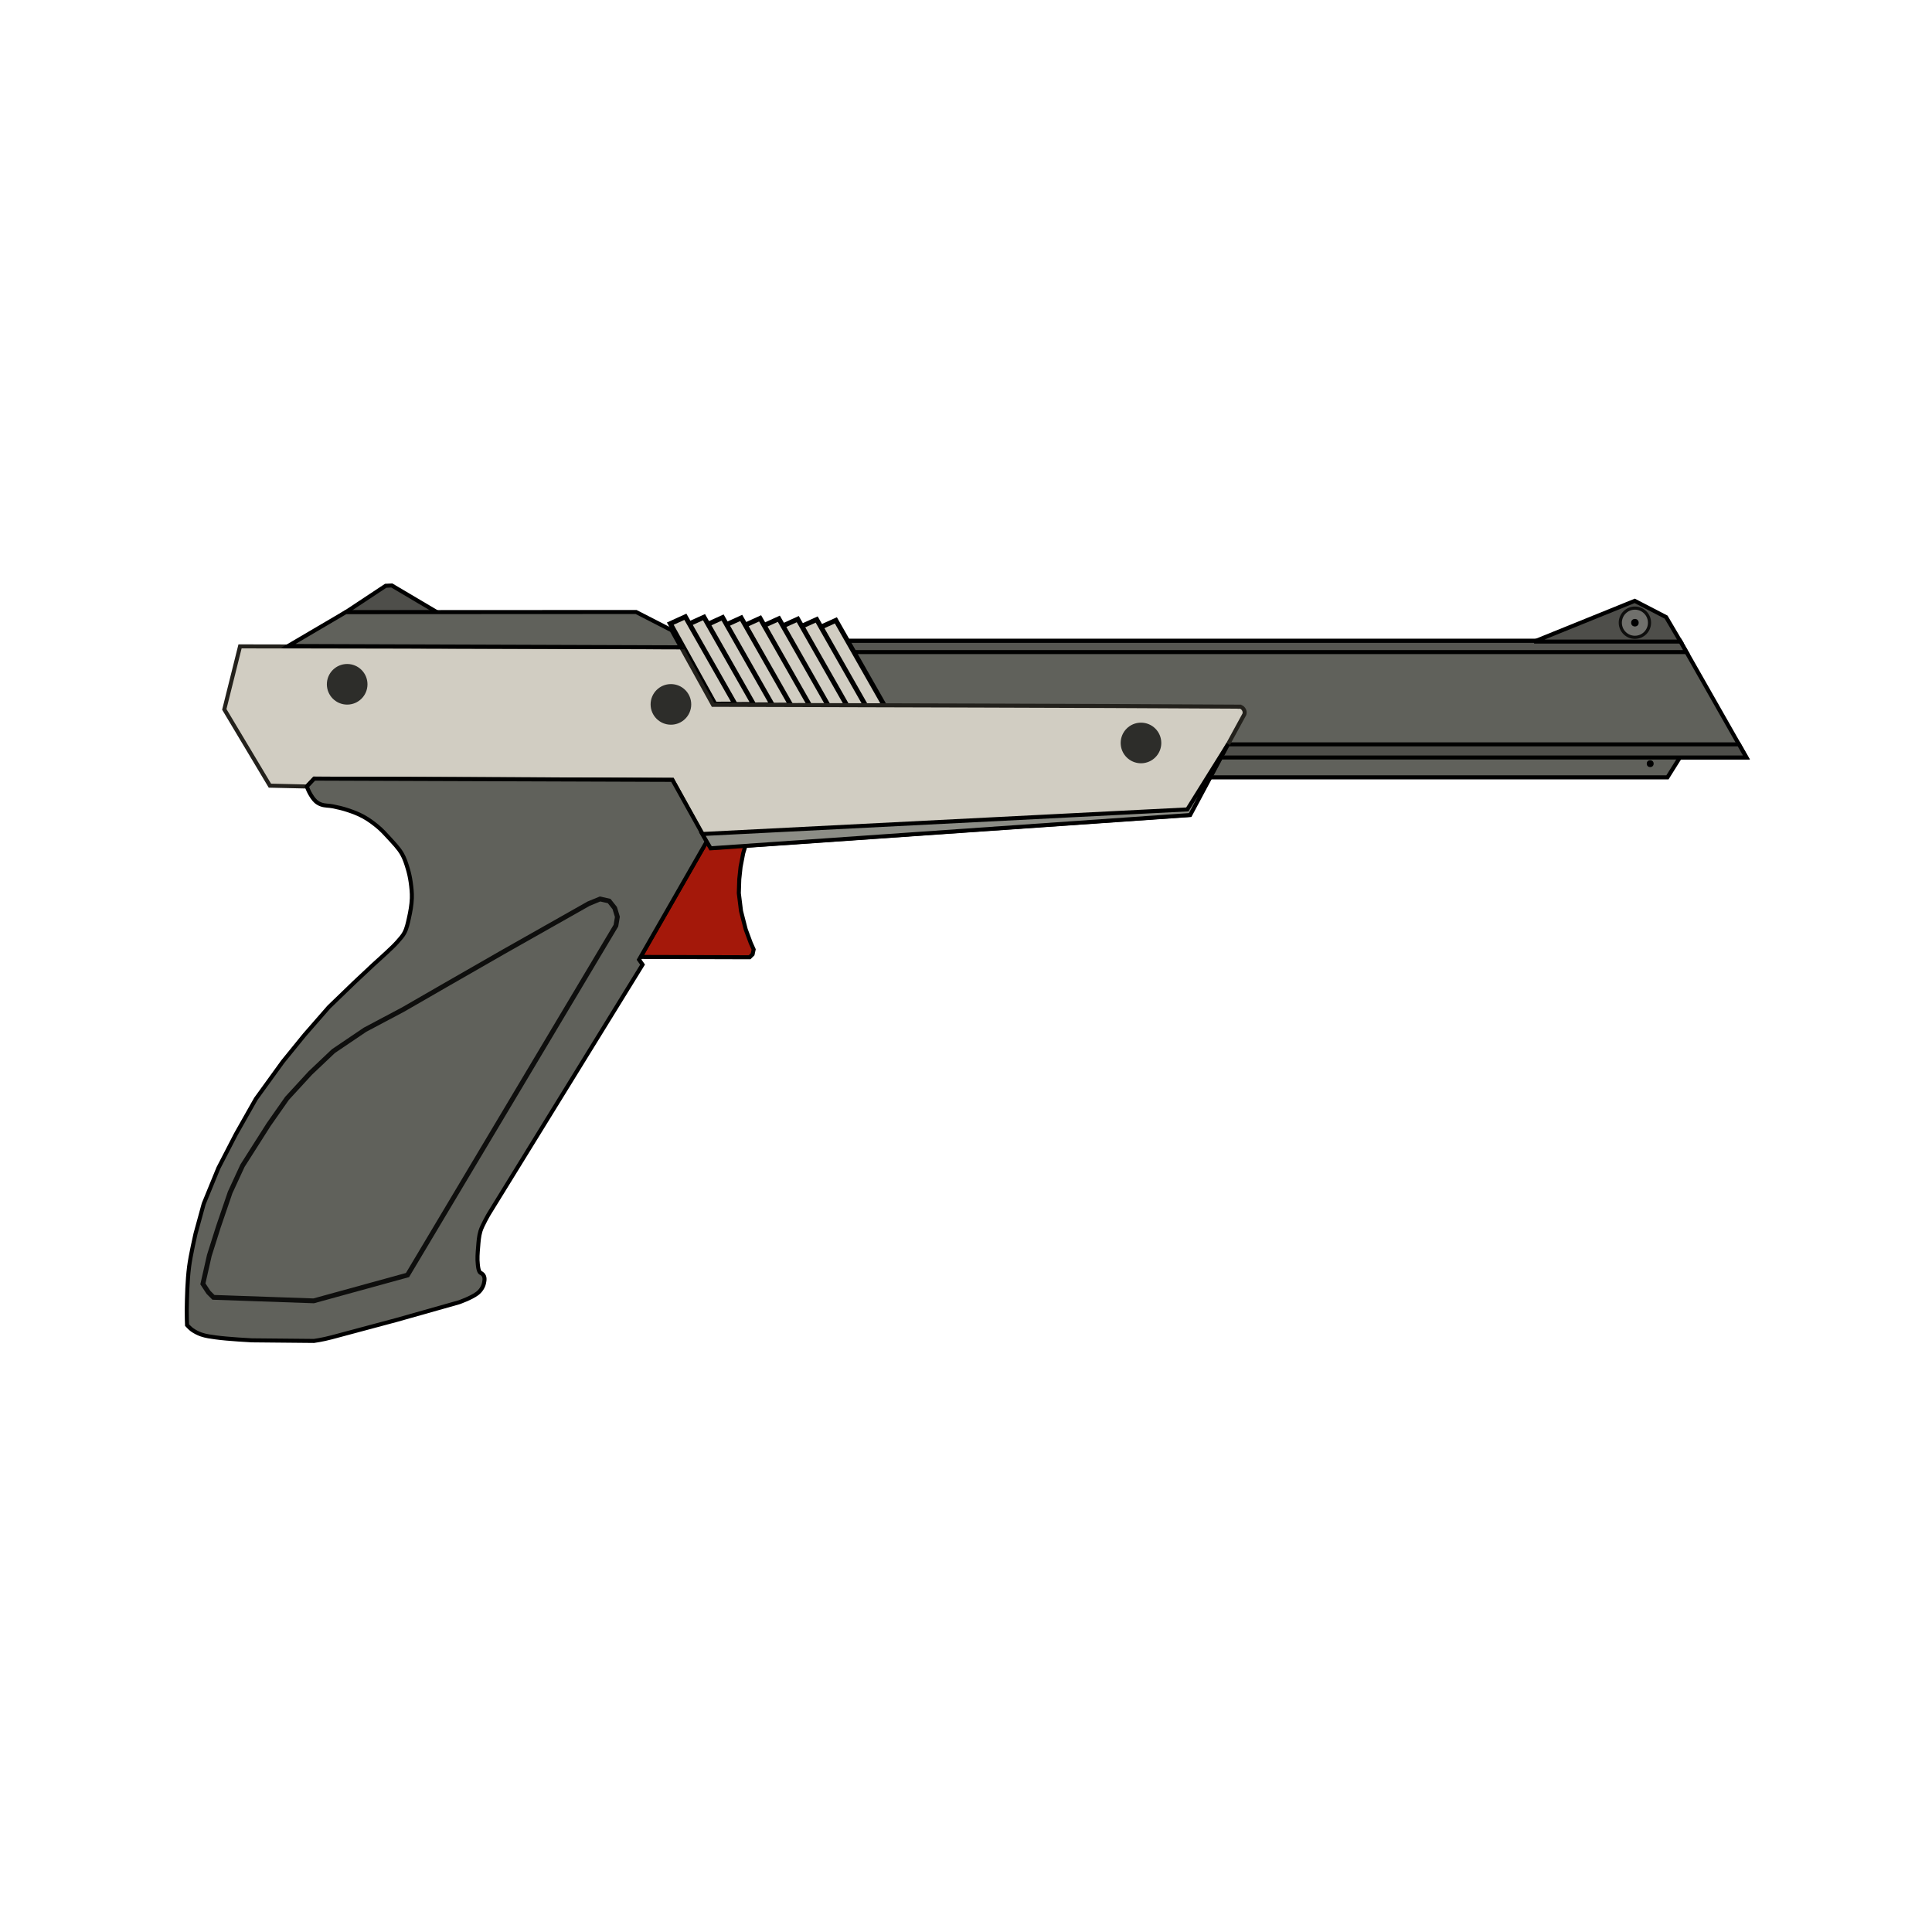<?xml version="1.0" encoding="UTF-8" standalone="no"?>
<!-- Created with Inkscape (http://www.inkscape.org/) -->

<svg
   xmlns:dc="http://purl.org/dc/elements/1.1/"
   xmlns:cc="http://creativecommons.org/ns#"
   xmlns:rdf="http://www.w3.org/1999/02/22-rdf-syntax-ns#"
   xmlns:svg="http://www.w3.org/2000/svg"
   xmlns="http://www.w3.org/2000/svg"
   xmlns:sodipodi="http://sodipodi.sourceforge.net/DTD/sodipodi-0.dtd"
   xmlns:inkscape="http://www.inkscape.org/namespaces/inkscape"
   width="256"
   height="256"
   viewBox="0 0 67.733 67.733"
   version="1.1"
   id="svg4925"
   inkscape:version="0.92.5 (2060ec1f9f, 2020-04-08)"
   sodipodi:docname="lightgun_nintendo.svg">
  <defs
     id="defs4919" />
  <sodipodi:namedview
     id="base"
     pagecolor="#ffffff"
     bordercolor="#666666"
     borderopacity="1.0"
     inkscape:pageopacity="0.0"
     inkscape:pageshadow="2"
     inkscape:zoom="6.2210771"
     inkscape:cx="38.783136"
     inkscape:cy="171.167"
     inkscape:document-units="mm"
     inkscape:current-layer="layer1"
     showgrid="false"
     units="px"
     inkscape:window-width="3840"
     inkscape:window-height="2065"
     inkscape:window-x="0"
     inkscape:window-y="0"
     inkscape:window-maximized="1"
     inkscape:snap-bbox="true"
     inkscape:snap-global="false"
     showguides="false" />
  <g
     inkscape:label="Layer 1"
     inkscape:groupmode="layer"
     id="layer1"
     transform="translate(0,-229.267)">
    <g
       id="g5776"
       transform="matrix(1.041,0,0,1.041,-1.343,-10.886)">
      <path
         sodipodi:nodetypes="ccccc"
         inkscape:connector-curvature="0"
         id="rect4757"
         d="m 29.365,252.277 h 28.506 l 2.234,3.927 H 29.365 Z"
         style="opacity:1;vector-effect:none;fill:#60615b;fill-opacity:1;stroke:#000000;stroke-width:0.136;stroke-linecap:butt;stroke-linejoin:miter;stroke-miterlimit:4;stroke-dasharray:none;stroke-dashoffset:0;stroke-opacity:1;paint-order:normal" />
      <path
         inkscape:connector-curvature="0"
         id="rect4757-4"
         d="m 29.365,252.277 v 0.378 h 28.721 l -0.215,-0.378 z"
         style="opacity:1;vector-effect:none;fill:#565651;fill-opacity:1;stroke:#000000;stroke-width:0.136;stroke-linecap:butt;stroke-linejoin:miter;stroke-miterlimit:4;stroke-dasharray:none;stroke-dashoffset:0;stroke-opacity:1;paint-order:normal" />
      <path
         sodipodi:nodetypes="ccccc"
         inkscape:connector-curvature="0"
         id="rect4760"
         d="m 41.859,255.939 h 16.173 l -0.586,0.935 H 41.859 Z"
         style="opacity:1;vector-effect:none;fill:#60615b;fill-opacity:1;stroke:#000000;stroke-width:0.136;stroke-linecap:butt;stroke-linejoin:miter;stroke-miterlimit:4;stroke-dasharray:none;stroke-dashoffset:0;stroke-opacity:1;paint-order:normal" />
      <path
         sodipodi:nodetypes="ccccc"
         inkscape:connector-curvature="0"
         id="path4802"
         d="m 31.117,254.533 c -0.21,-0.014 -0.471,-0.005 -0.681,-0.004 l -1.504,-2.712 0.508,-0.231 z"
         style="fill:#d1cdc2;fill-opacity:1;stroke:#000000;stroke-width:0.163;stroke-linecap:butt;stroke-linejoin:miter;stroke-miterlimit:4;stroke-dasharray:none;stroke-opacity:1;paint-order:stroke fill markers" />
      <path
         sodipodi:nodetypes="ccccc"
         inkscape:connector-curvature="0"
         id="path4802-6"
         d="m 30.471,254.505 c -0.21,-0.014 -0.471,-0.005 -0.681,-0.004 l -1.504,-2.712 0.508,-0.231 z"
         style="fill:#d1cdc2;fill-opacity:1;stroke:#000000;stroke-width:0.163;stroke-linecap:butt;stroke-linejoin:miter;stroke-miterlimit:4;stroke-dasharray:none;stroke-opacity:1;paint-order:stroke fill markers" />
      <path
         sodipodi:nodetypes="ccccc"
         inkscape:connector-curvature="0"
         id="path4802-6-2"
         d="m 29.834,254.492 c -0.21,-0.014 -0.471,-0.005 -0.681,-0.004 l -1.504,-2.712 0.508,-0.231 z"
         style="fill:#d1cdc2;fill-opacity:1;stroke:#000000;stroke-width:0.163;stroke-linecap:butt;stroke-linejoin:miter;stroke-miterlimit:4;stroke-dasharray:none;stroke-opacity:1;paint-order:stroke fill markers" />
      <path
         sodipodi:nodetypes="ccccc"
         inkscape:connector-curvature="0"
         id="path4802-6-2-5"
         d="m 29.197,254.479 c -0.21,-0.014 -0.471,-0.005 -0.681,-0.004 l -1.504,-2.712 0.508,-0.231 z"
         style="fill:#d1cdc2;fill-opacity:1;stroke:#000000;stroke-width:0.163;stroke-linecap:butt;stroke-linejoin:miter;stroke-miterlimit:4;stroke-dasharray:none;stroke-opacity:1;paint-order:stroke fill markers" />
      <path
         sodipodi:nodetypes="ccccc"
         inkscape:connector-curvature="0"
         id="path4802-6-2-5-8"
         d="m 28.566,254.466 c -0.21,-0.014 -0.471,-0.005 -0.681,-0.004 l -1.504,-2.712 0.508,-0.231 z"
         style="fill:#d1cdc2;fill-opacity:1;stroke:#000000;stroke-width:0.163;stroke-linecap:butt;stroke-linejoin:miter;stroke-miterlimit:4;stroke-dasharray:none;stroke-opacity:1;paint-order:stroke fill markers" />
      <path
         sodipodi:nodetypes="ccccc"
         inkscape:connector-curvature="0"
         id="path4802-6-2-5-8-6"
         d="m 27.929,254.452 c -0.21,-0.014 -0.471,-0.005 -0.681,-0.004 l -1.504,-2.712 0.508,-0.231 z"
         style="fill:#d1cdc2;fill-opacity:1;stroke:#000000;stroke-width:0.163;stroke-linecap:butt;stroke-linejoin:miter;stroke-miterlimit:4;stroke-dasharray:none;stroke-opacity:1;paint-order:stroke fill markers" />
      <path
         sodipodi:nodetypes="ccccc"
         inkscape:connector-curvature="0"
         id="path4802-6-2-5-8-6-2"
         d="m 27.303,254.439 c -0.21,-0.014 -0.471,-0.005 -0.681,-0.004 l -1.504,-2.712 0.508,-0.231 z"
         style="fill:#d1cdc2;fill-opacity:1;stroke:#000000;stroke-width:0.163;stroke-linecap:butt;stroke-linejoin:miter;stroke-miterlimit:4;stroke-dasharray:none;stroke-opacity:1;paint-order:stroke fill markers" />
      <path
         sodipodi:nodetypes="ccccc"
         inkscape:connector-curvature="0"
         id="path4802-6-2-5-8-6-2-8"
         d="m 26.676,254.426 c -0.21,-0.014 -0.471,-0.005 -0.681,-0.004 l -1.504,-2.712 0.508,-0.231 z"
         style="fill:#d1cdc2;fill-opacity:1;stroke:#000000;stroke-width:0.163;stroke-linecap:butt;stroke-linejoin:miter;stroke-miterlimit:4;stroke-dasharray:none;stroke-opacity:1;paint-order:stroke fill markers" />
      <path
         inkscape:connector-curvature="0"
         id="rect4757-0"
         d="m 29.365,255.763 v 0.442 H 60.105 l -0.251,-0.442 z"
         style="opacity:1;vector-effect:none;fill:#4e4e4a;fill-opacity:1;stroke:#000000;stroke-width:0.136;stroke-linecap:butt;stroke-linejoin:miter;stroke-miterlimit:4;stroke-dasharray:none;stroke-dashoffset:0;stroke-opacity:1;paint-order:normal" />
      <path
         sodipodi:nodetypes="ccccc"
         inkscape:connector-curvature="0"
         id="path4802-6-2-5-8-6-2-8-4"
         d="m 26.049,254.413 c -0.21,-0.014 -0.471,-0.005 -0.681,-0.004 l -1.504,-2.712 0.508,-0.231 z"
         style="fill:#d1cdc2;fill-opacity:1;stroke:#000000;stroke-width:0.163;stroke-linecap:butt;stroke-linejoin:miter;stroke-miterlimit:4;stroke-dasharray:none;stroke-opacity:1;paint-order:stroke fill markers" />
      <path
         sodipodi:nodetypes="ccccccccccccscc"
         inkscape:connector-curvature="0"
         id="path4800"
         d="m 43.033,254.493 c -5.875,-0.035 -11.855,-0.043 -17.73,-0.062 l -1.075,-1.94 -14.854,-0.028 -0.53,2.122 1.536,2.569 1.242,0.028 0.251,-0.265 12.062,0.042 1.262,2.301 16.151,-1.121 1.848,-3.386 c 0,0 0.039,-0.091 -0.03,-0.183 -0.06,-0.081 -0.133,-0.076 -0.133,-0.076 z"
         style="fill:#d1cdc2;fill-opacity:1;stroke:#23211c;stroke-width:0.136;stroke-linecap:butt;stroke-linejoin:miter;stroke-miterlimit:4;stroke-dasharray:none;stroke-opacity:1" />
      <path
         inkscape:connector-curvature="0"
         id="path4765"
         d="m 56.344,250.93 -3.387,1.371 h 4.929 l -0.485,-0.823 z"
         style="fill:#4e4e4a;fill-opacity:1;stroke:#000000;stroke-width:0.136;stroke-linecap:butt;stroke-linejoin:miter;stroke-miterlimit:4;stroke-dasharray:none;stroke-opacity:1" />
      <circle
         r="0.492"
         cy="251.666"
         cx="56.35"
         id="path4783"
         style="opacity:1;vector-effect:none;fill:#70706c;fill-opacity:1;stroke:#0e0e0d;stroke-width:0.106;stroke-linecap:butt;stroke-linejoin:miter;stroke-miterlimit:4;stroke-dasharray:none;stroke-dashoffset:0;stroke-opacity:1;paint-order:normal" />
      <circle
         r="0.127"
         cy="251.666"
         cx="56.35"
         id="path4783-4"
         style="opacity:1;vector-effect:none;fill:#000000;fill-opacity:1;stroke:none;stroke-width:0.008;stroke-linecap:butt;stroke-linejoin:miter;stroke-miterlimit:4;stroke-dasharray:none;stroke-dashoffset:0;stroke-opacity:1;paint-order:normal" />
      <path
         inkscape:connector-curvature="0"
         id="path4942"
         d="m 14.486,250.412 -0.207,0.01 -1.357,0.898 3.095,-0.002 z"
         style="fill:#4e4e4a;fill-opacity:1;stroke:#000000;stroke-width:0.136;stroke-linecap:butt;stroke-linejoin:miter;stroke-miterlimit:4;stroke-dasharray:none;stroke-opacity:1" />
      <path
         sodipodi:nodetypes="cccccc"
         inkscape:connector-curvature="0"
         id="path4924"
         d="m 22.712,251.305 -9.778,0.005 -1.94,1.14 13.232,0.045 -0.318,-0.575 z"
         style="fill:#60615b;fill-opacity:1;stroke:#000000;stroke-width:0.136;stroke-linecap:butt;stroke-linejoin:miter;stroke-miterlimit:4;stroke-dasharray:none;stroke-opacity:1" />
      <path
         inkscape:connector-curvature="0"
         id="path4962"
         d="m 25.091,259.032 0.141,0.213 1.172,-0.094 -0.084,0.276 -0.089,0.464 -0.044,0.415 -0.015,0.469 0.074,0.602 0.158,0.617 0.168,0.454 0.099,0.222 -0.035,0.163 -0.099,0.099 h -0.257 l -3.415,-0.01 z"
         style="fill:#a4180a;fill-opacity:1;stroke:#000000;stroke-width:0.136;stroke-linecap:butt;stroke-linejoin:miter;stroke-miterlimit:4;stroke-dasharray:none;stroke-opacity:1" />
      <path
         sodipodi:nodetypes="ccccccaaaasasccsccaaacaaccccccccccaaaaaaaaaaaaaaaaccc"
         inkscape:connector-curvature="0"
         id="path4960"
         d="m 11.873,256.916 12.062,0.042 1.157,2.077 -2.28,3.978 0.118,0.168 -5.173,8.391 c 0,0 -0.222,0.376 -0.286,0.582 -0.054,0.175 -0.064,0.361 -0.079,0.543 -0.016,0.194 -0.033,0.39 -0.01,0.582 0.011,0.089 0.017,0.187 0.068,0.261 0.022,0.032 0.043,0.018 0.095,0.068 0.085,0.083 0.066,0.203 0.044,0.303 -0.03,0.135 -0.117,0.262 -0.227,0.345 -0.202,0.153 -0.612,0.296 -0.612,0.296 l -2.093,0.592 c 0,0 -1.494,0.4 -2.196,0.588 -0.318,0.085 -0.597,0.122 -0.597,0.122 l -2.093,-0.02 c 0,0 -0.812,-0.042 -1.214,-0.099 -0.166,-0.023 -0.335,-0.043 -0.494,-0.099 -0.108,-0.038 -0.212,-0.092 -0.306,-0.158 -0.063,-0.044 -0.168,-0.158 -0.168,-0.158 0,0 -0.013,-0.336 -0.01,-0.503 0.008,-0.488 0.019,-0.977 0.079,-1.461 0.047,-0.376 0.217,-1.115 0.217,-1.115 l 0.276,-1.007 0.494,-1.204 0.592,-1.145 0.671,-1.185 0.908,-1.254 0.73,-0.898 0.819,-0.938 0.859,-0.829 0.642,-0.602 c 0,0 0.42,-0.376 0.622,-0.573 0.061,-0.059 0.122,-0.118 0.178,-0.183 0.088,-0.102 0.185,-0.201 0.247,-0.321 0.077,-0.15 0.111,-0.319 0.148,-0.484 0.05,-0.222 0.091,-0.449 0.099,-0.676 0.006,-0.18 -0.014,-0.36 -0.039,-0.538 -0.022,-0.153 -0.054,-0.306 -0.099,-0.454 -0.052,-0.173 -0.107,-0.348 -0.197,-0.503 -0.116,-0.198 -0.281,-0.363 -0.434,-0.533 -0.119,-0.131 -0.24,-0.261 -0.375,-0.375 -0.154,-0.129 -0.318,-0.249 -0.494,-0.345 -0.166,-0.091 -0.344,-0.158 -0.523,-0.217 -0.164,-0.055 -0.334,-0.094 -0.503,-0.128 -0.127,-0.026 -0.263,-0.016 -0.385,-0.059 -0.069,-0.024 -0.135,-0.061 -0.188,-0.109 -0.087,-0.079 -0.148,-0.183 -0.206,-0.285 -0.039,-0.068 -0.094,-0.215 -0.094,-0.215 v 0 z"
         style="fill:#60615b;fill-opacity:1;stroke:#000000;stroke-width:0.136;stroke-linecap:butt;stroke-linejoin:miter;stroke-miterlimit:4;stroke-dasharray:none;stroke-opacity:1" />
      <circle
         r="0.684"
         cy="253.74"
         cx="12.982"
         id="path4964"
         style="opacity:1;vector-effect:none;fill:#2d2d2a;fill-opacity:1;stroke:none;stroke-width:0.038;stroke-linecap:butt;stroke-linejoin:miter;stroke-miterlimit:4;stroke-dasharray:none;stroke-dashoffset:0;stroke-opacity:1;paint-order:normal" />
      <circle
         r="0.684"
         cy="254.417"
         cx="23.885"
         id="path4964-5"
         style="opacity:1;vector-effect:none;fill:#2d2d2a;fill-opacity:1;stroke:none;stroke-width:0.038;stroke-linecap:butt;stroke-linejoin:miter;stroke-miterlimit:4;stroke-dasharray:none;stroke-dashoffset:0;stroke-opacity:1;paint-order:normal" />
      <circle
         r="0.684"
         cy="255.716"
         cx="39.716"
         id="path4964-5-4"
         style="opacity:1;vector-effect:none;fill:#2d2d2a;fill-opacity:1;stroke:none;stroke-width:0.038;stroke-linecap:butt;stroke-linejoin:miter;stroke-miterlimit:4;stroke-dasharray:none;stroke-dashoffset:0;stroke-opacity:1;paint-order:normal" />
      <path
         inkscape:connector-curvature="0"
         id="path4996"
         d="m 18.251,262.747 2.863,-1.619 0.385,-0.158 0.306,0.069 0.188,0.237 0.089,0.296 -0.049,0.296 -7.019,11.767 -3.159,0.869 -3.376,-0.118 -0.168,-0.168 -0.188,-0.286 0.217,-0.958 0.306,-0.967 0.395,-1.155 0.415,-0.898 0.879,-1.382 0.622,-0.888 0.78,-0.849 0.78,-0.74 1.066,-0.721 1.283,-0.681 1.421,-0.819 z"
         style="fill:none;fill-opacity:1;stroke:#0e0e0d;stroke-width:0.162;stroke-linecap:butt;stroke-linejoin:miter;stroke-miterlimit:4;stroke-dasharray:none;stroke-opacity:1" />
      <circle
         r="0.116"
         cy="256.413"
         cx="56.865"
         id="path5320"
         style="opacity:1;vector-effect:none;fill:#000000;fill-opacity:1;stroke:none;stroke-width:0.122;stroke-linecap:butt;stroke-linejoin:miter;stroke-miterlimit:4;stroke-dasharray:none;stroke-dashoffset:0;stroke-opacity:1;paint-order:normal" />
      <path
         sodipodi:nodetypes="cccccc"
         inkscape:connector-curvature="0"
         id="path5444"
         d="m 42.651,255.752 -1.374,2.202 -16.335,0.828 0.28,0.482 16.15,-1.121 z"
         style="fill:#8c8d86;fill-opacity:1;stroke:#000000;stroke-width:0.136;stroke-linecap:butt;stroke-linejoin:miter;stroke-miterlimit:4;stroke-dasharray:none;stroke-opacity:1" />
    </g>
  </g>
</svg>
